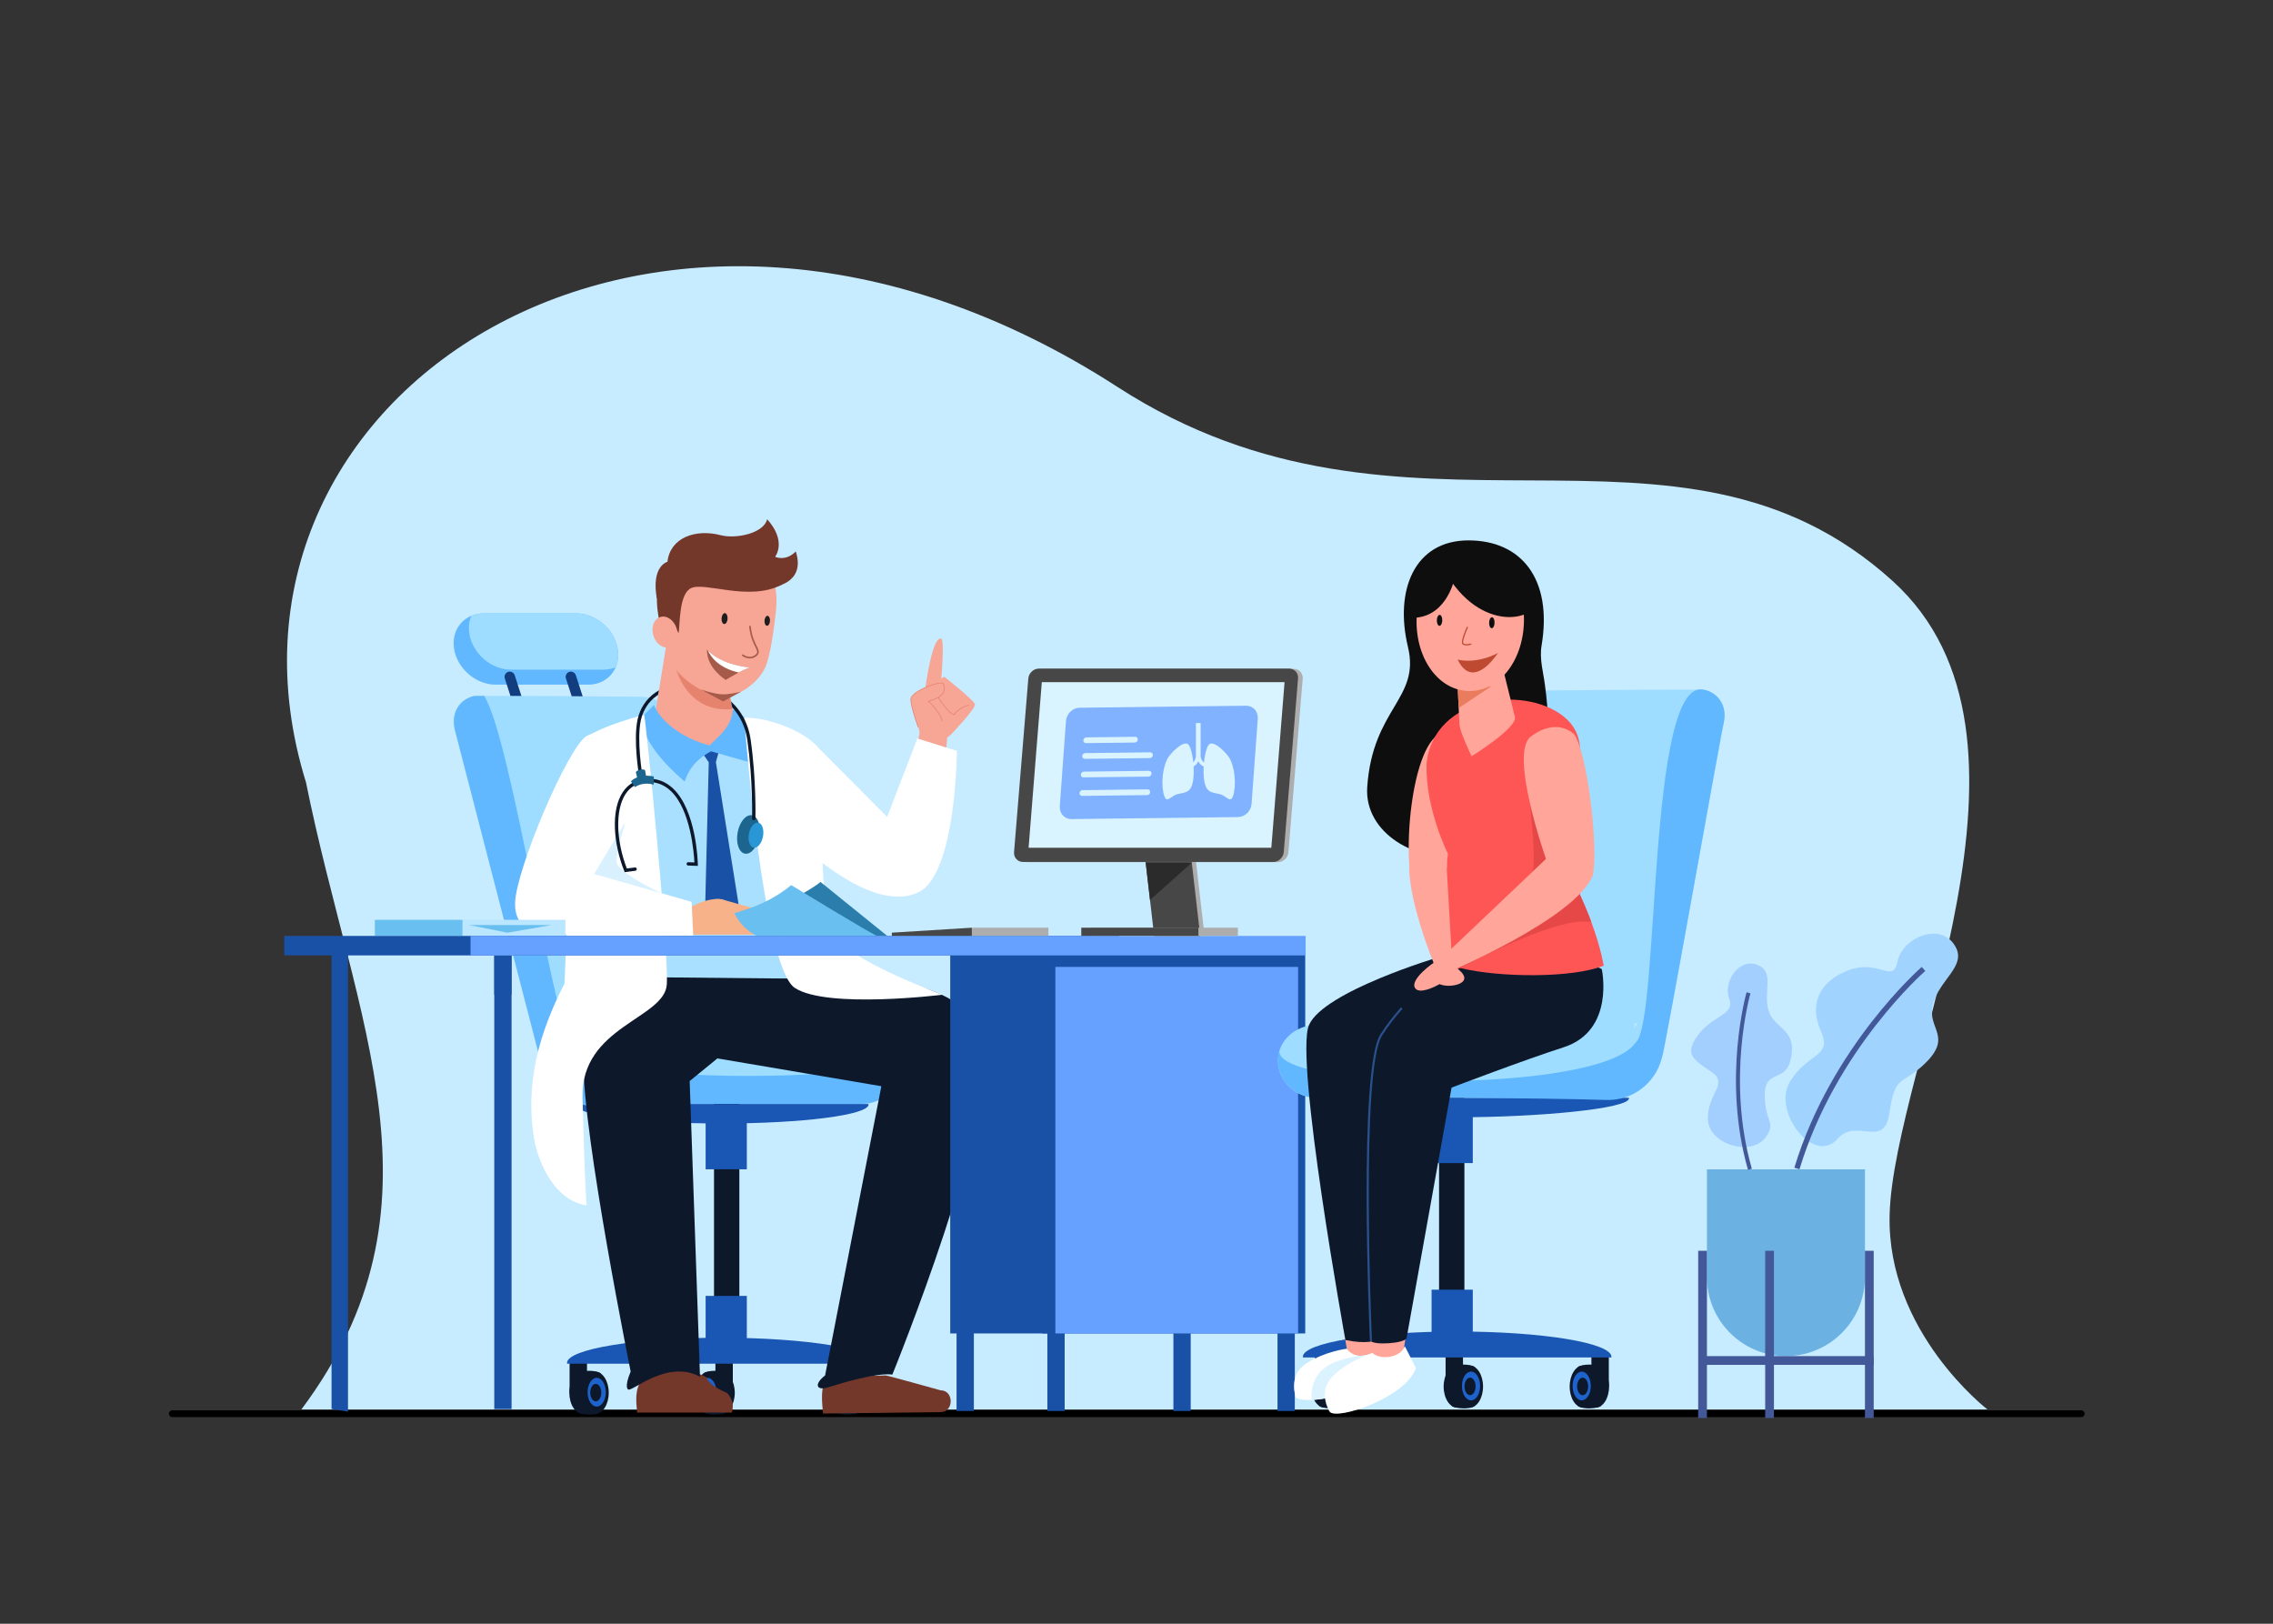 <?xml version="1.0" encoding="utf-8"?>
<!-- Generator: Adobe Illustrator 25.4.1, SVG Export Plug-In . SVG Version: 6.00 Build 0)  -->
<svg version="1.1" xmlns="http://www.w3.org/2000/svg" xmlns:xlink="http://www.w3.org/1999/xlink" x="0px" y="0px"
	 viewBox="0 0 3500 2500" style="enable-background:new 0 0 3500 2500;" xml:space="preserve">
<rect x="0" y="0" width="3500" height="2500" fill="#333333" stroke="none"/>
<style type="text/css">
	.st0{display:none;}
	.st1{display:inline;fill:#FFFFFF;}
	.st2{fill:#C7EBFF;}
	.st3{fill:#6BB2E3;}
	.st4{fill:#425899;}
	.st5{fill:#A3CFFF;}
	.st6{fill:#A1D3FF;}
	.st7{fill:#61B8FF;}
	.st8{fill:#123E80;}
	.st9{fill:#9EDDFF;}
	.st10{fill:#0D192B;}
	.st11{fill:#1E62CC;}
	.st12{fill:#1A56B3;}
	.st13{fill:#4A82DB;}
	.st14{fill:#AAE0FF;}
	.st15{fill:#F7A594;}
	.st16{fill:#E6836F;}
	.st17{fill:#73382A;}
	.st18{fill:#A65B4A;}
	.st19{fill:#FFFFFF;}
	.st20{fill:#1E1E1E;}
	.st21{fill:#1951A6;}
	.st22{fill:#D9F1FF;}
	.st23{fill:#F7B28A;}
	.st24{clip-path:url(#SVGID_00000125574012424593601920000005539000783240297625_);}
	.st25{fill:#1B658F;}
	.st26{fill:#2997D6;}
	.st27{fill:#2B7EAB;}
	.st28{fill:#69BFF0;}
	.st29{fill:#BAE7FF;}
	.st30{fill:#66A1FF;}
	.st31{fill:#ADADAD;}
	.st32{fill:#474747;}
	.st33{fill:#2B2B2B;}
	.st34{fill:#D9F3FF;}
	.st35{fill:#80B2FF;}
	.st36{fill:#0E0E0E;}
	.st37{fill:#FFA599;}
	.st38{fill:#DBF2FF;}
	.st39{fill:#2A518C;}
	.st40{fill:#FD5655;}
	.st41{fill:#E64847;}
	.st42{fill:#E87C5D;}
	.st43{fill:#BD4A31;}
</style>
<g id="BG" class="st0">
	<rect x="0" class="st1" width="3500" height="2500"/>
</g>
<g id="room">
	<path class="st2" d="M464.13,2170c234.38-314.21,82.19-592.78,7.06-965.38C287.09,611.2,1003.93,132.18,1720.81,595.81
		c444.72,287.61,859.94-3.5,1193.48,298.71c265.27,240.34,1.11,747.5-4.62,976.05c-4.52,180.16,150.55,299.43,150.55,299.43H464.13z
		"/>
	<path id="shadow" d="M3204.71,2181.83H265.29c-2.88,0-5.22-2.34-5.22-5.22l0,0c0-2.88,2.34-5.22,5.22-5.22h2939.42
		c2.88,0,5.22,2.34,5.22,5.22l0,0C3209.93,2179.5,3207.59,2181.83,3204.71,2181.83z"/>
	<g id="plant_2_">
		<g>
			<g>
				<path class="st3" d="M2750.02,2087.94L2750.02,2087.94c67.19,0,121.66-54.47,121.66-121.66v-165.85h-243.32v165.85
					C2628.36,2033.48,2682.83,2087.94,2750.02,2087.94z"/>
				
					<rect x="2871.68" y="1925.77" transform="matrix(-1 -1.224647e-16 1.224647e-16 -1 5756.846 4108.975)" class="st4" width="13.48" height="257.43"/>
				
					<rect x="2614.88" y="1925.77" transform="matrix(-1 -1.224647e-16 1.224647e-16 -1 5243.243 4108.975)" class="st4" width="13.48" height="257.43"/>
				
					<rect x="2718.07" y="1925.77" transform="matrix(-1 -1.224647e-16 1.224647e-16 -1 5449.617 4108.975)" class="st4" width="13.48" height="257.43"/>
			</g>
			
				<rect x="2749.71" y="1965.97" transform="matrix(-1.836970e-16 1 -1 -1.836970e-16 4851.139 -661.765)" class="st4" width="13.48" height="257.43"/>
		</g>
		<g>
			<path class="st5" d="M2709.55,1487.14c22.73,12.1,4.77,41.82,14.08,69.99c9.31,28.18,46.71,27.49,32.58,77.91
				c-8.7,31.05-39.52,11.59-38.82,51.96c0.71,40.37,15.99,39.38,4.13,60.14c-20.68,36.18-91.18,15.94-91.73-24.46
				c-0.56-40.4,33.26-54.15,4.69-72.94c-28.57-18.79-40-27.34-21.2-54.21c23.28-33.26,59.37-32.25,49.27-58.21
				C2652.46,1511.37,2679.48,1471.14,2709.55,1487.14z"/>
			<path class="st4" d="M2697.54,1799.52l-5.92,1.7c-40.23-140.2-2.56-272.21-2.18-273.52l5.91,1.73
				C2694.97,1530.73,2657.82,1661.1,2697.54,1799.52z"/>
		</g>
		<g>
			<path class="st6" d="M3011.2,1457.72c16.77,30.11-25,50.49-34.99,88.93c-9.99,38.44,34.78,49.49-17.71,95.93
				c-32.33,28.6-40.27,12.19-49.53,72.88c-8.15,53.43-50.94,5.23-79.35,37.82c-36.66,42.05-101.8-42.63-73.09-88.47
				c28.71-45.83,65.51-36.3,47.02-78.17c-18.49-41.88-0.79-75.08,39.87-91.64c50.32-20.5,71,21.56,78.5-14.97
				C2929.42,1443.51,2989.02,1417.9,3011.2,1457.72z"/>
			<path class="st4" d="M2770.89,1800.26c55.87-184.6,192.28-304.12,193.65-305.3l-5.39-6.24c-1.39,1.2-139.59,122.29-196.15,309.15
				L2770.89,1800.26z"/>
		</g>
	</g>
</g>
<g id="characters">
	<g id="doctor">
		<g>
			<path class="st7" d="M699.25,999.27c2.5,15.15,10.92,28.89,22.48,38.8c11.56,9.91,26.31,16.08,41.46,16.08h142.15
				c20.03,0,35.78-10.76,42.71-26.79c3.55-8.22,4.79-17.81,3.1-28.08c-2.5-15.15-10.92-28.89-22.44-38.8
				c-11.6-9.91-26.31-16.08-41.46-16.08H745.11c-7.01,0-13.5,1.33-19.26,3.71C706.67,956.08,695.43,975.99,699.25,999.27z"/>
			<path class="st8" d="M898.15,1109.32L898.15,1109.32c5.44,0,9.31-5.31,7.64-10.49l-19.09-59.24c-1.07-3.32-4.15-5.56-7.64-5.56
				l0,0c-5.44,0-9.31,5.31-7.64,10.49l19.09,59.24C891.58,1107.07,894.67,1109.32,898.15,1109.32z"/>
			<path class="st8" d="M804.02,1109.32L804.02,1109.32c5.44,0,9.31-5.31,7.64-10.49l-19.09-59.24c-1.07-3.32-4.15-5.56-7.64-5.56
				l0,0c-5.44,0-9.31,5.31-7.64,10.49l19.09,59.24C797.45,1107.07,800.54,1109.32,804.02,1109.32z"/>
			<path class="st9" d="M722.79,976.11c2.5,15.15,10.92,28.89,22.48,38.84c11.56,9.91,26.31,16.08,41.46,16.08h142.15
				c6.97,0,13.42-1.29,19.18-3.67c3.55-8.22,4.79-17.81,3.1-28.08c-2.5-15.15-10.92-28.89-22.44-38.8
				c-11.6-9.91-26.31-16.08-41.46-16.08H745.11c-7.01,0-13.5,1.33-19.26,3.71C722.34,956.32,721.09,965.87,722.79,976.11z"/>
		</g>
		<g>
			<g>
				<g>
					<g>
						<rect x="1302.52" y="2094.68" class="st10" width="26.79" height="49.86"/>
						<rect x="1101.62" y="2094.68" class="st10" width="26.79" height="49.86"/>
						<rect x="877.07" y="2094.68" class="st10" width="26.79" height="49.86"/>
						<g>
							<g>
								<ellipse class="st10" cx="897.12" cy="2144.38" rx="20.43" ry="32.3"/>
								<ellipse class="st10" cx="916.92" cy="2144.38" rx="20.43" ry="32.3"/>
								<path class="st10" d="M924.79,2174.07c-8.5,6.63-32.26,3.63-35.58,0.2l-0.15-59.59c6.38-5.58,28.87-5.39,35.72-0.31
									L924.79,2174.07z"/>
								<ellipse class="st11" cx="918.84" cy="2143.5" rx="14" ry="22.14"/>
							</g>
							<ellipse class="st10" cx="917.36" cy="2144.14" rx="8.53" ry="13.49"/>
						</g>
						<g>
							<g>
								<ellipse class="st10" cx="1110.97" cy="2144.38" rx="20.43" ry="32.3"/>
								<ellipse class="st10" cx="1091.18" cy="2144.38" rx="20.43" ry="32.3"/>
								<path class="st10" d="M1083.3,2174.07c8.5,6.63,32.26,3.63,35.58,0.2l0.15-59.59c-6.38-5.58-28.87-5.39-35.72-0.31
									L1083.3,2174.07z"/>
								<ellipse class="st11" cx="1089.25" cy="2143.5" rx="14" ry="22.14"/>
							</g>
							<ellipse class="st10" cx="1090.73" cy="2144.14" rx="8.53" ry="13.49"/>
						</g>
						<g>
							<g>
								<ellipse class="st10" cx="1315.03" cy="2144.38" rx="20.43" ry="32.3"/>
								<ellipse class="st10" cx="1295.23" cy="2144.38" rx="20.43" ry="32.3"/>
								<path class="st10" d="M1287.35,2174.07c8.5,6.63,32.26,3.63,35.58,0.2l0.15-59.59c-6.38-5.58-28.87-5.39-35.72-0.31
									L1287.35,2174.07z"/>
								<ellipse class="st11" cx="1293.3" cy="2143.5" rx="14" ry="22.14"/>
							</g>
							<ellipse class="st10" cx="1294.78" cy="2144.14" rx="8.53" ry="13.49"/>
						</g>
						<rect x="1099.45" y="1679.68" class="st10" width="39.02" height="406.4"/>
						<path class="st12" d="M1347.89,2099.59c0.05-0.34,0.31-0.66,0.31-1c0-21.51-106.37-38.95-237.58-38.95
							c-131.21,0-237.58,17.44-237.58,38.95c0,0.34,0.26,0.66,0.31,1H1347.89z"/>
						
							<rect x="1086.54" y="1722.95" transform="matrix(-1 -1.224647e-16 1.224647e-16 -1 2236.513 3523.264)" class="st12" width="63.43" height="77.36"/>
						
							<rect x="1086.54" y="1995.23" transform="matrix(-1 -1.224647e-16 1.224647e-16 -1 2236.513 4067.823)" class="st12" width="63.43" height="77.36"/>
					</g>
					<g>
						<path class="st13" d="M999.77,1072.74v0.08c-0.84-0.08-1.68-0.08-2.52-0.08H999.77z"/>
						<g>
							<path class="st9" d="M698.82,1111.14c0,3.86,0.46,7.84,1.43,11.95l131.48,508.19c0.59,2.47,1.3,4.9,2.22,7.29
								c9.73,38.73,45.02,65.65,85.05,64.56l137.45-3.56h270.88c16.39,0,31.15-6.41,41.84-16.77c10.73-10.35,17.4-24.65,17.4-40.45
								c0-5.62-0.88-10.98-2.56-16.01c-7.59-23.18-31.4-39.03-58.27-39.03c0,0-121.82,3.31-157.32-30.81
								c-35.55-34.16-115.63-431.1-115.63-431.1c-6.79-28.21-35.34-51.27-64.56-52.57c-0.88-0.08-1.76-0.08-2.6-0.08
								c0,0-183.9-1.63-240.28-1.38c-4.28,0-7.84,0.04-10.52,0.08c-2.47,0.04-4.02,0.08-4.57,0.12c-0.13,0.04-0.17,0.04-0.17,0.04
								C711.06,1075.81,698.82,1091.32,698.82,1111.14z M871.76,1585.17h3.44l1.55,6.75l-2.18-2.93L871.76,1585.17z"/>
						</g>
					</g>
					<path class="st12" d="M884.68,1699.75c-0.05,0.25-0.29,0.5-0.29,0.75c0,16.17,101.42,29.28,226.52,29.28
						c125.11,0,226.52-13.11,226.52-29.28c0-0.25-0.24-0.5-0.29-0.75H884.68z"/>
				</g>
			</g>
			<path class="st7" d="M698.82,1111.14c0,3.86,0.46,7.84,1.43,11.95l131.48,508.19c0.59,2.47,1.3,4.9,2.22,7.29
				c9.73,38.73,45.02,65.65,85.05,64.56l137.45-3.56h270.88c16.39,0,31.15-6.41,41.84-16.77c10.73-10.35,17.4-24.65,17.4-40.45
				c0-5.62-0.88-10.98-2.56-16.01c-15.51,40.35-468.27,43.19-499.75-9.06c-30.77-26.7-96.61-481.48-138.91-545.91
				c-4.28,0-7.84,0.04-10.52,0.08c-2.47,0.04-4.02,0.08-4.57,0.12c-0.13,0.04-0.17,0.04-0.17,0.04
				C711.06,1075.81,698.82,1091.32,698.82,1111.14z"/>
		</g>
		<g>
			<path class="st14" d="M927.39,1136.47c41.82-31.16,185.34-55.36,277.19-12.3c14.59,13.82,35.59,63.99,48.71,111.14l36.29,393.58
				H979.06L927.39,1136.47z"/>
			<path class="st15" d="M1093.89,1154.73c-49.37,7.18-80.07-27.27-87.29-41.68l19.87-123.35l40.17,17.93
				c16.42,1.36,32.83,5.29,46.94,10.87l12.74,65.78l2.81,14.27C1135.54,1112.59,1143.26,1147.54,1093.89,1154.73z"/>
			<path class="st16" d="M1039.32,1021.03c1.61,15.26,21.69,77.11,88.35,70.68l-12.37-64.34L1039.32,1021.03z"/>
			<g>
				<g>
					<g>
						<path class="st15" d="M1194.5,943.96c-2.28,20.05-7.84,63.86-15.57,82.19c-11.76,27.9-48.15,50.49-71.91,46.65
							c-26.8-6.52-58.95-27.06-72.14-50.83c-6.17-16.67-16.21-54.56-16.53-84.7c-0.67-62.86,53.72-98.28,105.51-92.41
							C1175.64,850.73,1201.62,881.46,1194.5,943.96z"/>
						<path class="st17" d="M1022.3,979.96c-4.03-21.99,12.41-24.6,22.64-5.05c2.23-14.75,0.57-60.84,19.25-69.42
							c21.24-10.11,88.38,20.9,139.29-5.03c0,0-6.58-70.73-110.49-66.51C970.74,852.71,1022.3,979.96,1022.3,979.96z"/>
						
							<ellipse transform="matrix(0.955 -0.298 0.298 0.955 -243.296 348.716)" class="st15" cx="1023.34" cy="973.2" rx="18.75" ry="24.29"/>
					</g>
					<g>
						<path class="st18" d="M1155.35,1027.7c-3.98,0.73-10.99,4.05-17.92,7.72c-10.05,5.33-19.91,11.41-19.91,11.41
							s-29.75-17.99-28.93-46.86c0.4,0.44,0.81,0.87,1.23,1.3C1112.93,1025.09,1155.35,1027.7,1155.35,1027.7z"/>
						<path class="st19" d="M1155.35,1027.7c-3.98,0.73-10.99,4.05-17.92,7.72c-30.16-6.91-42.56-23.12-47.61-34.15
							C1112.93,1025.09,1155.35,1027.7,1155.35,1027.7z"/>
						<path class="st18" d="M1153.76,1013.71c-6.04-0.37-10.76-3.88-10.83-3.93c-0.54-0.41-0.65-1.18-0.24-1.72
							c0.41-0.54,1.18-0.65,1.72-0.24c0.4,0.3,9.84,7.28,18.4,0.67c4.7-3.63,3.48-6.06,0.2-12.55c-3.1-6.15-7.8-15.45-9.42-31.26
							c-0.07-0.68,0.42-1.28,1.1-1.35c0.67-0.07,1.28,0.42,1.35,1.1c1.58,15.36,6.15,24.41,9.17,30.4c3.38,6.69,5.41,10.73-0.9,15.6
							C1160.77,1013.18,1157.06,1013.91,1153.76,1013.71z"/>
						<g>
							
								<ellipse transform="matrix(0.061 -0.998 0.998 0.061 96.757 2008.408)" class="st20" cx="1116.34" cy="952.75" rx="8.39" ry="4.62"/>
							<path class="st20" d="M1185.64,956.07c-0.26,4.21-2.35,7.52-4.68,7.37c-2.32-0.14-3.99-3.68-3.73-7.89s2.35-7.52,4.67-7.37
								C1184.23,948.32,1185.9,951.85,1185.64,956.07z"/>
						</g>
					</g>
				</g>
				<path class="st17" d="M1190.32,903.76c0,0,50.98-4.97,35.05-54.71c-15.79,16.06-31.85,8.21-31.85,8.21s18.73-23.47-12.24-57.83
					c-4.94,21.43-47.47,30.86-71.81,24.54c-38.55-10-77.57,3.8-81.71,41c0,0-25.23,6.15-16.44,56.29
					c38.95-1.37,56.19-36.88,84.92-42.03C1124.97,874.1,1149.41,909.55,1190.32,903.76z"/>
				<path class="st18" d="M1141.09,1065.05c0,0-18.19,4.27-28.19,4.03c-13.2-0.31-34.07-7.62-34.07-7.62l34.65,18.53
					L1141.09,1065.05z"/>
			</g>
			<polygon class="st21" points="1107.23,1155.79 1102.33,1173.46 1137.31,1392.64 1118.84,1428.25 1085.91,1392.91 
				1091.35,1173.73 1083.41,1162.03 1092.69,1148.74 			"/>
			<path class="st7" d="M1128.19,1092.07c-0.68,26.03-21,40.81-35.57,55.64c-43.21-11.28-75.98-37.75-85.56-62.27l-20.38,20.24
				c3.63,31.65,28.99,64.36,67.55,97.73c5.88-16.98,14.91-32.59,40.6-46.63l57.82,16.46c3.27-22.49,5.82-43.45-7.32-69.88
				L1128.19,1092.07z"/>
		</g>
		<path class="st17" d="M1448.41,2174.18c20.64,0,20.64-33.56,0-33.56c0,0-82.13-22.92-84.52-22.92c-2.39,0-90.1,2.46-90.1,2.46
			c-11.58,16.07-7.72,38.75-6.5,56.21L1448.41,2174.18z"/>
		<path class="st17" d="M981.03,2174.83c-1.52-17.38-3.99-35.9,8.01-51.7c20.45-7.52,59.12-24.9,98.95-2.43c0,0,0.77,11.23,31.66,24
			c7.68,8.72,10.78,17.5,7.27,30.13H981.03z"/>
		<path class="st10" d="M1270.49,2117.69l86.63-445.31l-255.73-43.35l0-122.1c0,0,199.57,0.14,196.79,0.14
			c-8.77,0,187.62-13.57,215.13,93.05c27.51,106.62-139.24,516.26-139.24,516.26c-23.82-3.27-78.68,13.25-99.14,19.67
			C1257.45,2141.54,1252.65,2131.59,1270.49,2117.69z"/>
		<path class="st10" d="M1254.72,1507.07l-192.75,157.37l15.9,455.37c-50.85-28.05-106.56,25.43-110.84,19.28
			c0,0-6.16-2.95,4.07-27.32c-19.5-98.03-90.58-465.47-68.45-506.33c25.57-47.2,68.46-101.14,68.46-101.14L1254.72,1507.07z"/>
		<path class="st19" d="M991.94,1100.56c2.95,11.8,37.8,361.69,34.85,414.8c-2.95,53.11-132.33,64.78-129.81,174.07
			c2.67,116.08,6.18,166.37,6.18,166.37c-47.95-7.02-73.68-63.15-80.7-101.75c-11.01-67.01-3.13-143.19,46.78-239.75
			c0,0,13.33-365.33,29.94-377.16C928.82,1116.05,991.94,1100.56,991.94,1100.56z"/>
		<path class="st22" d="M965.96,1257.71c0,0-16.6,48.46-16.6,68.54c0,20.08,97.19,62.27,97.19,62.27H887.78v-75.13L965.96,1257.71z"
			/>
		<g>
			<path class="st23" d="M1054.12,1403.56c0,0,19.05-17.21,49.25-19.6s56.69,55.08,56.69,55.08h-104.51L1054.12,1403.56z"/>
			<path class="st23" d="M1111.39,1384.67c0,0,47.53,13.44,54.16,15.2c3.1,12.54-29.61,7.13-44.74,1.55
				C1104.14,1395.29,1111.39,1384.67,1111.39,1384.67z"/>
		</g>
		<path class="st19" d="M902.91,1133.49c-29.03,18-109.02,206.62-109.78,257.38c-0.34,22.39,9.05,44.57,51.57,47.3
			c23.48,1.51,222.79,3.22,222.79,3.22l-2.54-52.87l-150.23-42.88l45.89-76.15C1015.49,1241.24,968.49,1098.46,902.91,1133.49z"/>
		<g>
			<g>
				<path class="st15" d="M1418.87,1132.66c0,0-18.4-45.02-16.14-57.29c2.26-12.27,47.51-28.12,49.75-22.68
					c2.24,5.45,6.94,18.88-22.68,26.96C1449.65,1097.95,1471.93,1134.4,1418.87,1132.66z"/>
				<g>
					<path class="st15" d="M1416.48,1134.7c0,0-3.76-40.6,2.83-56.94c8.77-21.76,34.68-35.75,34.68-35.75s45.82,35.96,47.22,42.46
						c1.4,6.5-36.77,46.32-36.77,46.32S1436,1157.81,1416.48,1134.7z"/>
					<path class="st15" d="M1421.91,1081.44c0,0,11.2-101.3,27.17-98.36c7.36,1.36-3,98.09-3,98.09L1421.91,1081.44z"/>
					<path class="st16" d="M1413.73,1119.89c0.1,0.03,0.22,0.03,0.33-0.01c0.28-0.1,0.43-0.41,0.33-0.69
						c-4.72-13.25-12.44-36.54-11.12-43.71c1.74-9.46,31.38-21.9,44.16-23.23c3.81-0.4,4.45,0.4,4.55,0.66
						c1.48,3.59,2.68,7.89,0.41,12.51c-2.84,5.76-10.48,10.38-22.73,13.72l-0.95,0.26l0.72,0.66c8.24,7.59,18.09,19.54,21.02,30.29
						c0.08,0.29,0.38,0.46,0.67,0.38c0.29-0.08,0.46-0.38,0.38-0.67c-2.9-10.66-12.42-22.43-20.62-30.14
						c12.01-3.41,19.57-8.13,22.48-14.03c2.8-5.68,0.57-11.09-0.37-13.4c-0.51-1.24-2.36-1.67-5.67-1.33
						c-12.96,1.35-43.23,13.89-45.12,24.11c-1.37,7.42,6.41,30.93,11.17,44.28C1413.43,1119.72,1413.56,1119.85,1413.73,1119.89z"/>
					<path class="st16" d="M1468.81,1100.66c0.15,0.04,0.31,0.08,0.46,0.12l0.37,0.09l0.2-0.33c6.5-10.26,22.02-14.4,22.18-14.44
						c0.29-0.08,0.47-0.37,0.39-0.66c-0.07-0.29-0.37-0.47-0.66-0.39c-0.65,0.17-15.76,4.2-22.61,14.58c-0.02,0-0.03-0.01-0.05-0.01
						c-9.74-2.8-23.42-25.83-23.56-26.07c-0.15-0.26-0.48-0.34-0.74-0.19s-0.34,0.49-0.19,0.74
						C1445.18,1075.08,1458.65,1097.73,1468.81,1100.66z"/>
				</g>
			</g>
			<polygon class="st15" points="1418.24,1121.68 1401.66,1184.92 1452.8,1201.33 1459.06,1129.12 			"/>
		</g>
		<path class="st19" d="M1261.49,1152.66l104.57,105.05l46.52-120.79l60.86,19.16c0,0-0.74,176.52-53.55,214.54
			c-80.87,49.4-219.44-101.34-219.44-101.34C1146.25,1193.48,1229.07,1108.69,1261.49,1152.66z"/>
		<path class="st19" d="M1145.96,1104.92c0,0,27.94,383.78,78.09,416.23c50.16,32.45,227.4,10.35,227.4,10.35
			s-176.84-63.36-179.79-110.56c-2.95-47.21-14.37-272.21-14.37-272.21C1240.88,1128.58,1188.76,1104.7,1145.96,1104.92z"/>
		<g>
			<defs>
				<path id="SVGID_1_" d="M1128.2,1092.84l11.32,101.5c0,0-51.37,96.26-17.5,121.37c33.86,25.11,65.06-1.9,74.19-64.68
					s-24.73-178.45-54.79-200.9c-30.06-22.45-139.26-20.55-149.91-7.61c-10.65,12.94-117.24,251.35-75.25,300.23
					c41.99,48.88,177.36,4.39,177.36,4.39l-21.94-141.64l-59.54-41.99c0,0-3.5-77.04-3.09-75.82c0.41,1.22,8.3-37.75,8.3-37.75
					c37.4-10.81,65.71-12.16,102.61,2.75L1128.2,1092.84z"/>
			</defs>
			<clipPath id="SVGID_00000025438600305452355970000006712119814695205821_">
				<use xlink:href="#SVGID_1_"  style="overflow:visible;"/>
			</clipPath>
			<g style="clip-path:url(#SVGID_00000025438600305452355970000006712119814695205821_);">
				
					<ellipse transform="matrix(0.181 -0.983 0.983 0.181 -319.447 2186.146)" class="st25" cx="1153.55" cy="1284.97" rx="30.04" ry="16.93"/>
				
					<ellipse transform="matrix(0.181 -0.983 0.983 0.181 -310.99 2198.358)" class="st26" cx="1165.11" cy="1286" rx="19.57" ry="11.03"/>
				<path class="st10" d="M1160.64,1262.97c1.39,0,2.54-1.11,2.58-2.51c0.02-0.59,1.46-59.55-7.29-121.28
					c-8.11-57.15-55.7-84.82-96.5-86.34c-39.55-1.48-70.05,20.14-77.69,55.05c-6.87,31.43,2.03,85.04,2.41,87.31
					c0.24,1.4,1.56,2.36,2.97,2.11c1.4-0.24,2.35-1.57,2.11-2.97c-0.09-0.55-9.12-54.9-2.46-85.35c7.08-32.36,35.55-52.37,72.45-51
					c38.72,1.44,83.9,27.69,91.59,81.91c8.69,61.29,7.26,119.84,7.25,120.42c-0.04,1.42,1.09,2.61,2.51,2.65
					C1160.6,1262.97,1160.62,1262.97,1160.64,1262.97z"/>
				<path class="st10" d="M961.9,1342.8l16.37-2.1c1.41-0.18,2.41-1.47,2.23-2.89c-0.18-1.41-1.48-2.41-2.89-2.23l-12.39,1.59
					c-16.82-43.55-17.79-90.33-2.23-114.32c7.67-11.83,18.99-18.15,33.65-18.76c13.74-0.59,25.84,3.96,36,13.49
					c30.92,29,35.9,95.9,36.62,110.26l-9.38-0.36c-1.39-0.1-2.62,1.05-2.67,2.48c-0.05,1.42,1.05,2.62,2.48,2.67l14.9,0.57
					l-0.06-2.74c-0.07-3.36-2.21-82.73-38.35-116.64c-11.21-10.52-24.58-15.53-39.75-14.88c-16.42,0.69-29.12,7.79-37.76,21.11
					c-8.65,13.34-12.73,32.56-11.81,55.57c0.84,21.05,5.93,44.25,14.3,65.33L961.9,1342.8z"/>
				<path class="st25" d="M1006.72,1195.53l-0.14,12.72c0,0-14.44-5.72-28.86,3.62c-3.69-5.1-6.29-8.94-6.29-8.94
					S982.96,1190.44,1006.72,1195.53z"/>
				<path class="st25" d="M995.9,1200.01l-2.78-14.48c-4.03-2.2-12.67,0.14-13.99,3.28l3.2,14.09L995.9,1200.01z"/>
			</g>
		</g>
		<path class="st27" d="M1202.92,1388.85c16.8-1.71,52.12-23.66,60.55-30.92l102.59,82.96h-158.95L1202.92,1388.85z"/>
		<path class="st28" d="M1351.06,1441.14c-4.31,0-132.77-78.37-132.77-78.37c-28.24,23.35-57.78,34.71-87.65,43.1
			c8.73,17.34,21.51,29.02,35.76,35.52L1351.06,1441.14z"/>
		<g>
			
				<rect x="712.15" y="1416.2" transform="matrix(-1 -1.224647e-16 1.224647e-16 -1 1582.796 2857.038)" class="st29" width="158.5" height="24.63"/>
			
				<rect x="577.21" y="1416.2" transform="matrix(-1 -1.224647e-16 1.224647e-16 -1 1289.36 2857.038)" class="st28" width="134.94" height="24.63"/>
			<polygon class="st28" points="849.23,1424.24 722.32,1424.24 781.22,1436.02 			"/>
		</g>
	</g>
	<g id="table">
		<g>
			<rect x="761.07" y="1471.06" class="st21" width="26.63" height="698.42"/>
			<rect x="761.07" y="1471.34" class="st21" width="26.63" height="59.96"/>
			
				<rect x="1967.12" y="2051.14" transform="matrix(-1 -1.224647e-16 1.224647e-16 -1 3960.883 4223.533)" class="st21" width="26.64" height="121.26"/>
			
				<rect x="1806.82" y="2051.14" transform="matrix(-1 -1.224647e-16 1.224647e-16 -1 3640.282 4223.533)" class="st21" width="26.64" height="121.26"/>
			<polygon class="st21" points="535.86,1463.59 535.86,2173.39 510.53,2169.37 510.53,1463.59 			"/>
			
				<rect x="1472.92" y="2051.14" transform="matrix(-1 -1.224647e-16 1.224647e-16 -1 2972.472 4223.533)" class="st21" width="26.64" height="121.26"/>
			
				<rect x="1612.76" y="2051.14" transform="matrix(-1 -1.224647e-16 1.224647e-16 -1 3252.154 4223.533)" class="st21" width="26.64" height="121.26"/>
			<g>
				
					<rect x="437.7" y="1441" transform="matrix(-1 -1.224647e-16 1.224647e-16 -1 2161.281 2912)" class="st21" width="1285.87" height="30.01"/>
				<g>
					<rect x="1463.19" y="1468.43" class="st21" width="164.59" height="584.62"/>
					<g>
						<rect x="1604.93" y="1468.43" class="st21" width="404.89" height="584.62"/>
						<rect x="1625.08" y="1488.72" class="st30" width="373.74" height="564.34"/>
					</g>
				</g>
				
					<rect x="724.53" y="1441" transform="matrix(-1 -1.224647e-16 1.224647e-16 -1 2734.941 2912)" class="st30" width="1285.87" height="30.01"/>
			</g>
		</g>
		<g>
			<g>
				<polygon class="st31" points="1783.84,1441 1854.78,1441 1840.8,1319.69 1769.85,1319.69 				"/>
				<polygon class="st32" points="1763.2,1319.69 1763.25,1320.18 1770.81,1385.71 1777.18,1440.99 1848.13,1440.99 
					1835.13,1328.21 1835.09,1327.87 1834.15,1319.69 				"/>
				
					<rect x="1680.72" y="1428.34" transform="matrix(-1 -1.224647e-16 1.224647e-16 -1 3586.795 2869.111)" class="st31" width="225.35" height="12.42"/>
				<rect x="1664.98" y="1428.34" class="st32" width="180.34" height="12.42"/>
				<polygon class="st33" points="1763.25,1320.18 1770.81,1385.71 1835.13,1328.21 1835.46,1327.92 1835.09,1327.87 				"/>
				<g>
					<g>
						<path class="st31" d="M1582.52,1327.49h384.96c8.39,0,15.74-6.8,16.43-15.18l21.99-267.39c0.69-8.39-5.55-15.18-13.93-15.18
							H1607c-8.39,0-15.74,6.8-16.43,15.18l-21.99,267.39C1567.89,1320.69,1574.13,1327.49,1582.52,1327.49z"/>
					</g>
					<g>
						<path class="st32" d="M1575.38,1327.15h384.96c8.39,0,15.74-6.8,16.43-15.18l21.99-267.39c0.69-8.39-5.55-15.18-13.93-15.18
							h-384.96c-8.39,0-15.74,6.8-16.43,15.18l-21.99,267.39C1560.76,1320.36,1567,1327.15,1575.38,1327.15z"/>
					</g>
					<polygon class="st34" points="1583.84,1305.28 1957.62,1305.28 1977.98,1050.25 1604.2,1050.25 					"/>
				</g>
			</g>
			<g>
				<rect x="1496.5" y="1428.34" class="st31" width="117.83" height="12.43"/>
				<polygon class="st32" points="1373.24,1435.99 1373.24,1440.77 1496.5,1440.77 1496.5,1428.34 				"/>
			</g>
		</g>
		<g>
			<g>
				<path class="st35" d="M1649.93,1261.11l256.29-3.1c10.77-0.13,20.16-9.25,20.97-20.37l9.55-131.16
					c0.81-11.12-7.27-20.03-18.04-19.9l-256.29,3.1c-10.77,0.13-20.16,9.25-20.97,20.37l-9.55,131.16
					C1631.08,1252.33,1639.16,1261.24,1649.93,1261.11z"/>
				<path class="st34" d="M1672.11,1144.16l75.27-0.91c2.37-0.03,4.44-2.04,4.62-4.48l0,0c0.18-2.45-1.6-4.41-3.97-4.38l-75.27,0.91
					c-2.37,0.03-4.44,2.04-4.62,4.48l0,0C1667.96,1142.23,1669.74,1144.19,1672.11,1144.16z"/>
				<path class="st34" d="M1670.34,1168.37l100.28-1.21c2.37-0.03,4.44-2.04,4.62-4.48l0,0c0.18-2.45-1.6-4.41-3.97-4.38
					l-100.28,1.21c-2.37,0.03-4.44,2.04-4.62,4.48l0,0C1666.2,1166.44,1667.97,1168.4,1670.34,1168.37z"/>
				<path class="st34" d="M1668.27,1196.89l100.28-1.21c2.37-0.03,4.44-2.04,4.62-4.48l0,0c0.18-2.45-1.6-4.41-3.97-4.38
					l-100.28,1.21c-2.37,0.03-4.44,2.04-4.62,4.48l0,0C1664.12,1194.96,1665.9,1196.92,1668.27,1196.89z"/>
				<path class="st34" d="M1666.19,1225.4l100.28-1.21c2.37-0.03,4.44-2.04,4.62-4.48l0,0c0.18-2.45-1.6-4.41-3.97-4.38
					l-100.28,1.21c-2.37,0.03-4.44,2.04-4.62,4.48l0,0C1662.04,1223.47,1663.82,1225.43,1666.19,1225.4z"/>
			</g>
			<g>
				<path class="st34" d="M1861.92,1145.95c-7.78,6.7-13.25,55.12-3.15,68.71c4.63,6.22,12.61,6.29,19.54,8.04
					c8.21,2.07,14.81,11.25,18.22,6.89c6.29-8.04,7.82-40.35-2.65-61.25C1890.24,1161.07,1869.71,1139.25,1861.92,1145.95z"/>
				<path class="st34" d="M1829.5,1145.95c7.78,6.7,13.25,55.12,3.15,68.71c-4.63,6.22-12.61,6.29-19.54,8.04
					c-8.21,2.07-14.81,11.25-18.22,6.89c-6.29-8.04-7.82-40.35,2.65-61.25C1801.18,1161.07,1821.72,1139.25,1829.5,1145.95z"/>
				<path class="st34" d="M1841.5,1164.49v-51.27h7.27v50.51h0c0,0.42,0.22,10.31,10.23,12.52l-1.21,5.49
					c-6.66-1.47-10.5-5.5-12.56-9.64c-2.02,4.27-5.89,8.51-12.75,10.02l-1.21-5.49C1840.34,1174.64,1841.38,1166.38,1841.5,1164.49z
					"/>
			</g>
		</g>
	</g>
	<g id="lady">
		<g>
			<g>
				<g>
					<g>
						<g>
							
								<rect x="2025.05" y="2085.12" transform="matrix(-1 -1.224647e-16 1.224647e-16 -1 4076.887 4220.104)" class="st10" width="26.79" height="49.86"/>
							
								<rect x="2225.95" y="2085.12" transform="matrix(-1 -1.224647e-16 1.224647e-16 -1 4478.684 4220.104)" class="st10" width="26.79" height="49.86"/>
							
								<rect x="2450.49" y="2085.12" transform="matrix(-1 -1.224647e-16 1.224647e-16 -1 4927.773 4220.104)" class="st10" width="26.79" height="49.86"/>
							<g>
								<g>
									<ellipse class="st10" cx="2457.24" cy="2134.82" rx="20.43" ry="32.3"/>
									<ellipse class="st10" cx="2437.44" cy="2134.82" rx="20.43" ry="32.3"/>
									<path class="st10" d="M2429.56,2164.51c8.5,6.63,32.26,3.63,35.58,0.2l0.15-59.59c-6.38-5.58-28.87-5.39-35.72-0.31
										L2429.56,2164.51z"/>
									<ellipse class="st11" cx="2435.51" cy="2133.95" rx="14" ry="22.14"/>
								</g>
								<ellipse class="st10" cx="2436.99" cy="2134.58" rx="8.53" ry="13.49"/>
							</g>
							<g>
								<g>
									<ellipse class="st10" cx="2243.38" cy="2134.82" rx="20.43" ry="32.3"/>
									<ellipse class="st10" cx="2263.18" cy="2134.82" rx="20.43" ry="32.3"/>
									<path class="st10" d="M2271.06,2164.51c-8.5,6.63-32.26,3.63-35.58,0.2l-0.15-59.59c6.38-5.58,28.87-5.39,35.72-0.31
										L2271.06,2164.51z"/>
									<ellipse class="st11" cx="2265.11" cy="2133.95" rx="14" ry="22.14"/>
								</g>
								<ellipse class="st10" cx="2263.62" cy="2134.58" rx="8.53" ry="13.49"/>
							</g>
							<g>
								<g>
									<ellipse class="st10" cx="2039.33" cy="2134.82" rx="20.43" ry="32.3"/>
									<ellipse class="st10" cx="2059.13" cy="2134.82" rx="20.43" ry="32.3"/>
									<path class="st10" d="M2067,2164.51c-8.5,6.63-32.26,3.63-35.58,0.2l-0.15-59.59c6.38-5.58,28.87-5.39,35.72-0.31
										L2067,2164.51z"/>
									<ellipse class="st11" cx="2061.05" cy="2133.95" rx="14" ry="22.14"/>
								</g>
								<ellipse class="st10" cx="2059.57" cy="2134.58" rx="8.53" ry="13.49"/>
							</g>
							
								<rect x="2215.89" y="1670.12" transform="matrix(-1 -1.224647e-16 1.224647e-16 -1 4470.794 3746.643)" class="st10" width="39.02" height="406.4"/>
							<path class="st12" d="M2006.47,2090.03c-0.05-0.34-0.31-0.66-0.31-1c0-21.51,106.37-38.95,237.58-38.95
								c131.21,0,237.58,17.44,237.58,38.95c0,0.34-0.26,0.66-0.31,1H2006.47z"/>
							<rect x="2204.38" y="1713.4" class="st12" width="63.43" height="77.36"/>
							<rect x="2204.38" y="1985.68" class="st12" width="63.43" height="77.36"/>
						</g>
						<g>
							<path class="st13" d="M2354.58,1063.19v0.08c0.84-0.08,1.68-0.08,2.52-0.08H2354.58z"/>
							<g>
								<path class="st9" d="M2624.27,1062.06c0,0-0.04,0-0.17-0.04c-0.54-0.04-2.1-0.08-4.57-0.12c-2.68-0.04-6.25-0.08-10.52-0.08
									c-56.38-0.25-240.28,1.38-240.28,1.38c-0.84,0-1.72,0-2.6,0.08c-29.22,1.3-57.76,24.36-64.56,52.57
									c0,0-80.09,396.93-115.63,431.1c-35.51,34.12-157.32,30.81-157.32,30.81c-26.87,0-50.68,15.85-58.27,39.03
									c-1.68,5.03-2.56,10.4-2.56,16.01c0,15.8,6.67,30.1,17.4,40.45c10.69,10.35,25.45,16.77,41.84,16.77h270.88l175.84,3.56
									c40.03,1.09,75.33-25.82,85.05-64.56c0.92-2.39,1.64-4.82,2.22-7.29l93.09-508.19c0.96-4.11,1.43-8.09,1.43-11.95
									C2655.54,1081.76,2643.3,1066.25,2624.27,1062.06z M2518.18,1579.43l-2.18,2.93l1.55-6.75h3.44L2518.18,1579.43z"/>
							</g>
						</g>
						<path class="st12" d="M2508.06,1690.2c0.05,0.25,0.29,0.5,0.29,0.75c0,16.17-139.81,29.28-264.91,29.28
							c-125.11,0-226.52-13.11-226.52-29.28c0-0.25,0.24-0.5,0.29-0.75H2508.06z"/>
					</g>
				</g>
				<path class="st7" d="M2655.54,1101.59c0,3.86-0.46,7.84-1.43,11.95c-3.51,10.17-90.45,506.03-95.31,515.47
					c-9.73,38.75-45.02,65.66-85.06,64.57c-104.1-3.36-340.6-4.2-446.73-3.56c-37.83,0.78-68.66-36.87-56.67-73.23
					c-13.06,61.65,494.94,69.2,548.15-11.59c37.84-28.32,16.92-566.39,105.76-543.13
					C2643.3,1066.25,2655.54,1081.76,2655.54,1101.59z"/>
			</g>
		</g>
		<g>
			<path class="st36" d="M2378.69,1052.94c49.83,350.84-283.05,300.12-273.41,158.9c8.3-121.66,81.92-135.89,62.74-215.66
				c-21.06-87.56,10.11-164.17,93.12-164.17c81.28,0,129.93,59.23,112.57,162.23C2370.26,1014.67,2376.57,1036.01,2378.69,1052.94z"
				/>
			<path class="st37" d="M2066.73,2035.14c0.61,3.48,12.12,70.74,12.12,70.74l46.27-3.97l6.71-82.42L2066.73,2035.14z"/>
			<path class="st10" d="M2361.11,1476.65c0,0,38.71,108.77-25.28,127.41c-63.99,18.64-171.04,25.71-171.04,25.71l-34.57,430.28
				c-12.81,5.1-26.55,9.64-58.52,3.12c0,0-78.76-433.14-56.04-485.06c22.72-51.93,200.42-104.72,200.42-104.72L2361.11,1476.65z"/>
			<path class="st19" d="M2139.08,2113.15c-3.44,8.84-30.1,21.4-59.94,30.56c-20.39,6.27-42.27,10.94-59.23,11.75
				c-10.59,0.51-19.26-0.48-24.45-3.54c0,0-13.17-34.06,16.09-52.83c29.25-18.78,62.27-22.53,62.27-22.53
				c4.22,6.03,11.07,9.99,19.53,10.98c5.66,0.66,12.05-0.01,18.86-2.28c5.47-1.82,11.21-4.67,17.06-8.7c0,0,2.67,2.81,5.42,7.41
				c0.28,0.45,0.55,0.91,0.82,1.39C2139.34,2092.26,2142.87,2102.44,2139.08,2113.15z"/>
			<path class="st38" d="M2136.89,2083.93l-1.38,1.43l-56.37,58.35c-20.39,6.27-42.27,10.94-59.23,11.75
				c-1.16-10.73-0.68-33.47,20.03-49.58c12.76-9.92,34.03-15.36,53.41-18.34c6.65-1.02,13.08-1.76,18.86-2.28
				c10.4-0.94,18.71-1.22,22.48-1.29C2136.11,2083.93,2136.89,2083.93,2136.89,2083.93z"/>
			<path class="st37" d="M2110.13,2045.75c0.61,3.48,5.55,70.7,5.55,70.7l39.72-0.5l11.39-71.58L2110.13,2045.75z"/>
			<path class="st19" d="M2163.17,2072.69c0,0,13.94,26.98,17.03,33.83c-15.55,45.39-121.78,80.73-132.77,67.1
				c0,0-19.81-30.67,5.03-54.99c24.84-24.32,60.73-35.59,60.73-35.59C2125.02,2094.19,2155.95,2091.15,2163.17,2072.69z"/>
			<path class="st10" d="M2466.44,1492.03c0,0,20.95,94.77-58.83,120.45c-63.44,20.42-172.49,62.09-172.49,62.09l-69.23,385.6
				c-2.92,8.2-49.03,11.25-54.89,4.66c0,0-16.08-424.48,15.83-471.33c48.98-71.92,115.38-115.89,115.38-115.89
				C2309.4,1469.9,2407.38,1462.7,2466.44,1492.03z"/>
			<path class="st39" d="M2109.43,2064.89c-0.76-17.07-18.12-418.67,16.07-472.24c8.89-13.92,19.58-27.96,31.8-41.72l2.35,2.09
				c-12.1,13.64-22.7,27.54-31.5,41.33c-33.66,52.74-15.76,466.24-15.58,470.41L2109.43,2064.89z"/>
			<g>
				<path class="st37" d="M2205.26,1139.75c32.81-40.25,57.26-16.3,55.8,28.93c-1.45,45.23-32.02,242.31-68.61,228.77
					C2155.86,1383.9,2164.08,1190.27,2205.26,1139.75z"/>
				<path class="st40" d="M2229.66,1314.65l-22,153.52c2.15,7.89,14.05,14.58,31.87,19.83c2.81,0.84,5.78,1.63,8.87,2.39
					c0,0,0.01,0.01,0.01,0c60.72,14.89,172.45,15.78,220.97-3.57c0,0-3.77-26-19.24-67.7c-11.76-31.69-30.28-72.47-59.04-117.8
					c-1.83-13.45,9.53-37.2,20.89-64.42c18.09-43.35,36.19-95.52,1.08-129.05c-57.16-54.6-206.68-39.11-216.5,68.9
					C2195.08,1246.61,2229.66,1314.65,2229.66,1314.65z"/>
				<path class="st41" d="M2231.55,1498.72c1.04-0.17,7.18-3.35,16.86-8.34c0,0,0.01,0.01,0.01,0
					c41.37-21.3,147.45-75.76,196.79-71.35c1.75,0.15,3.39,0.18,4.94,0.09c-11.76-31.69-30.28-72.47-59.04-117.8
					c-1.83-13.45,9.53-37.2,20.89-64.42l-64.58-73.31c0,0,0.23,1.67,0.63,4.69c3.45,26.41,19.85,156.46,11,177.45
					c-8.11,19.21-92.62,110.72-119.51,142.28C2233.69,1494.86,2230.57,1498.88,2231.55,1498.72z"/>
				<g>
					<g>
						<path class="st37" d="M2247.38,1116.83c1.89,13,18.63,47.54,18.63,47.54s69.26-43.03,66.8-59.98l-11.24-45.44l-7.33-29.55
							l-70.57,10.27l2.44,50.48L2247.38,1116.83z"/>
						<polygon class="st42" points="2246.09,1090.15 2295.4,1057.15 2243.66,1039.67 						"/>
					</g>
					<path class="st37" d="M2181.54,947.5c-3.99,63.21,31.79,115.34,79.91,116.44s86.25-49.34,85.16-112.66
						c-1.03-59.66-36.87-106.34-80.12-107.33C2223.24,842.96,2185.29,887.95,2181.54,947.5z"/>
					<path class="st36" d="M2240.63,903.1c60.09,77.03,146.65,46.4,126.71,0.33c0,0-23.2-63.46-93.31-64.49
						C2186.34,837.66,2240.63,903.1,2240.63,903.1z"/>
					<path class="st43" d="M2257.45,993.74c-2.25-0.05-4.42-0.58-5.66-2.14c-3.05-3.83,5.15-22.56,6.82-26.27
						c0.21-0.47,0.76-0.67,1.22-0.46c0.47,0.21,0.67,0.76,0.46,1.22c-3.97,8.81-8.78,22.2-7.06,24.36c2.01,2.53,8.94,1.1,11.43,0.34
						c0.49-0.15,1,0.12,1.15,0.61c0.15,0.49-0.12,1-0.61,1.15C2264.59,992.75,2260.93,993.82,2257.45,993.74z"/>
					<path class="st43" d="M2244.45,1015.47c0,0,26.83,8.2,62.22-10.12C2287.2,1033.42,2261.73,1050.94,2244.45,1015.47z"/>
					<g>
						<path class="st36" d="M2301.34,958.9c-0.11,4.66-2.06,8.39-4.37,8.34c-2.31-0.05-4.09-3.87-3.98-8.53
							c0.11-4.66,2.06-8.39,4.37-8.34C2299.66,950.42,2301.45,954.24,2301.34,958.9z"/>
					</g>
					<g>
						<path class="st36" d="M2220.83,955.21c-0.11,4.66-2.06,8.39-4.37,8.34c-2.31-0.05-4.09-3.87-3.98-8.53
							c0.11-4.66,2.06-8.39,4.37-8.34C2219.16,946.74,2220.94,950.56,2220.83,955.21z"/>
					</g>
					<path class="st36" d="M2240.24,888.54c0,0-10.67,58.6-60.27,62.48c-33.18,2.6,15.09-97.03,46.67-95.09
						C2245.27,857.08,2240.24,888.54,2240.24,888.54z"/>
				</g>
				<path class="st37" d="M2424.4,1130.98c0,0-25.79-28.06-67.3,3.14c-33.98,25.55,23.45,188.32,23.45,188.32l-169.4,160.82
					l12.98,16.36c0,0,202.73-85,228.54-152.18C2461.52,1304.92,2444.32,1160.67,2424.4,1130.98z"/>
				<path class="st37" d="M2227.81,1338.81l9.2,158.99l-21.87,3.66c0,0-47.31-109.12-45.16-170.75
					C2171.86,1276.7,2234.38,1289.61,2227.81,1338.81z"/>
				<path class="st37" d="M2239.21,1487.91c0,0,23.98,14.34,12.44,24.07c-11.54,9.72-53.12,9.15-41.24-16.73
					S2239.21,1487.91,2239.21,1487.91z"/>
				<path class="st37" d="M2211.03,1480.57c-1.87-0.37-43.54,29.19-30.98,42.02c12.56,12.83,75.35-25.66,62.94-41.34
					C2230.57,1465.56,2211.03,1480.57,2211.03,1480.57z"/>
			</g>
		</g>
	</g>
</g>
</svg>
